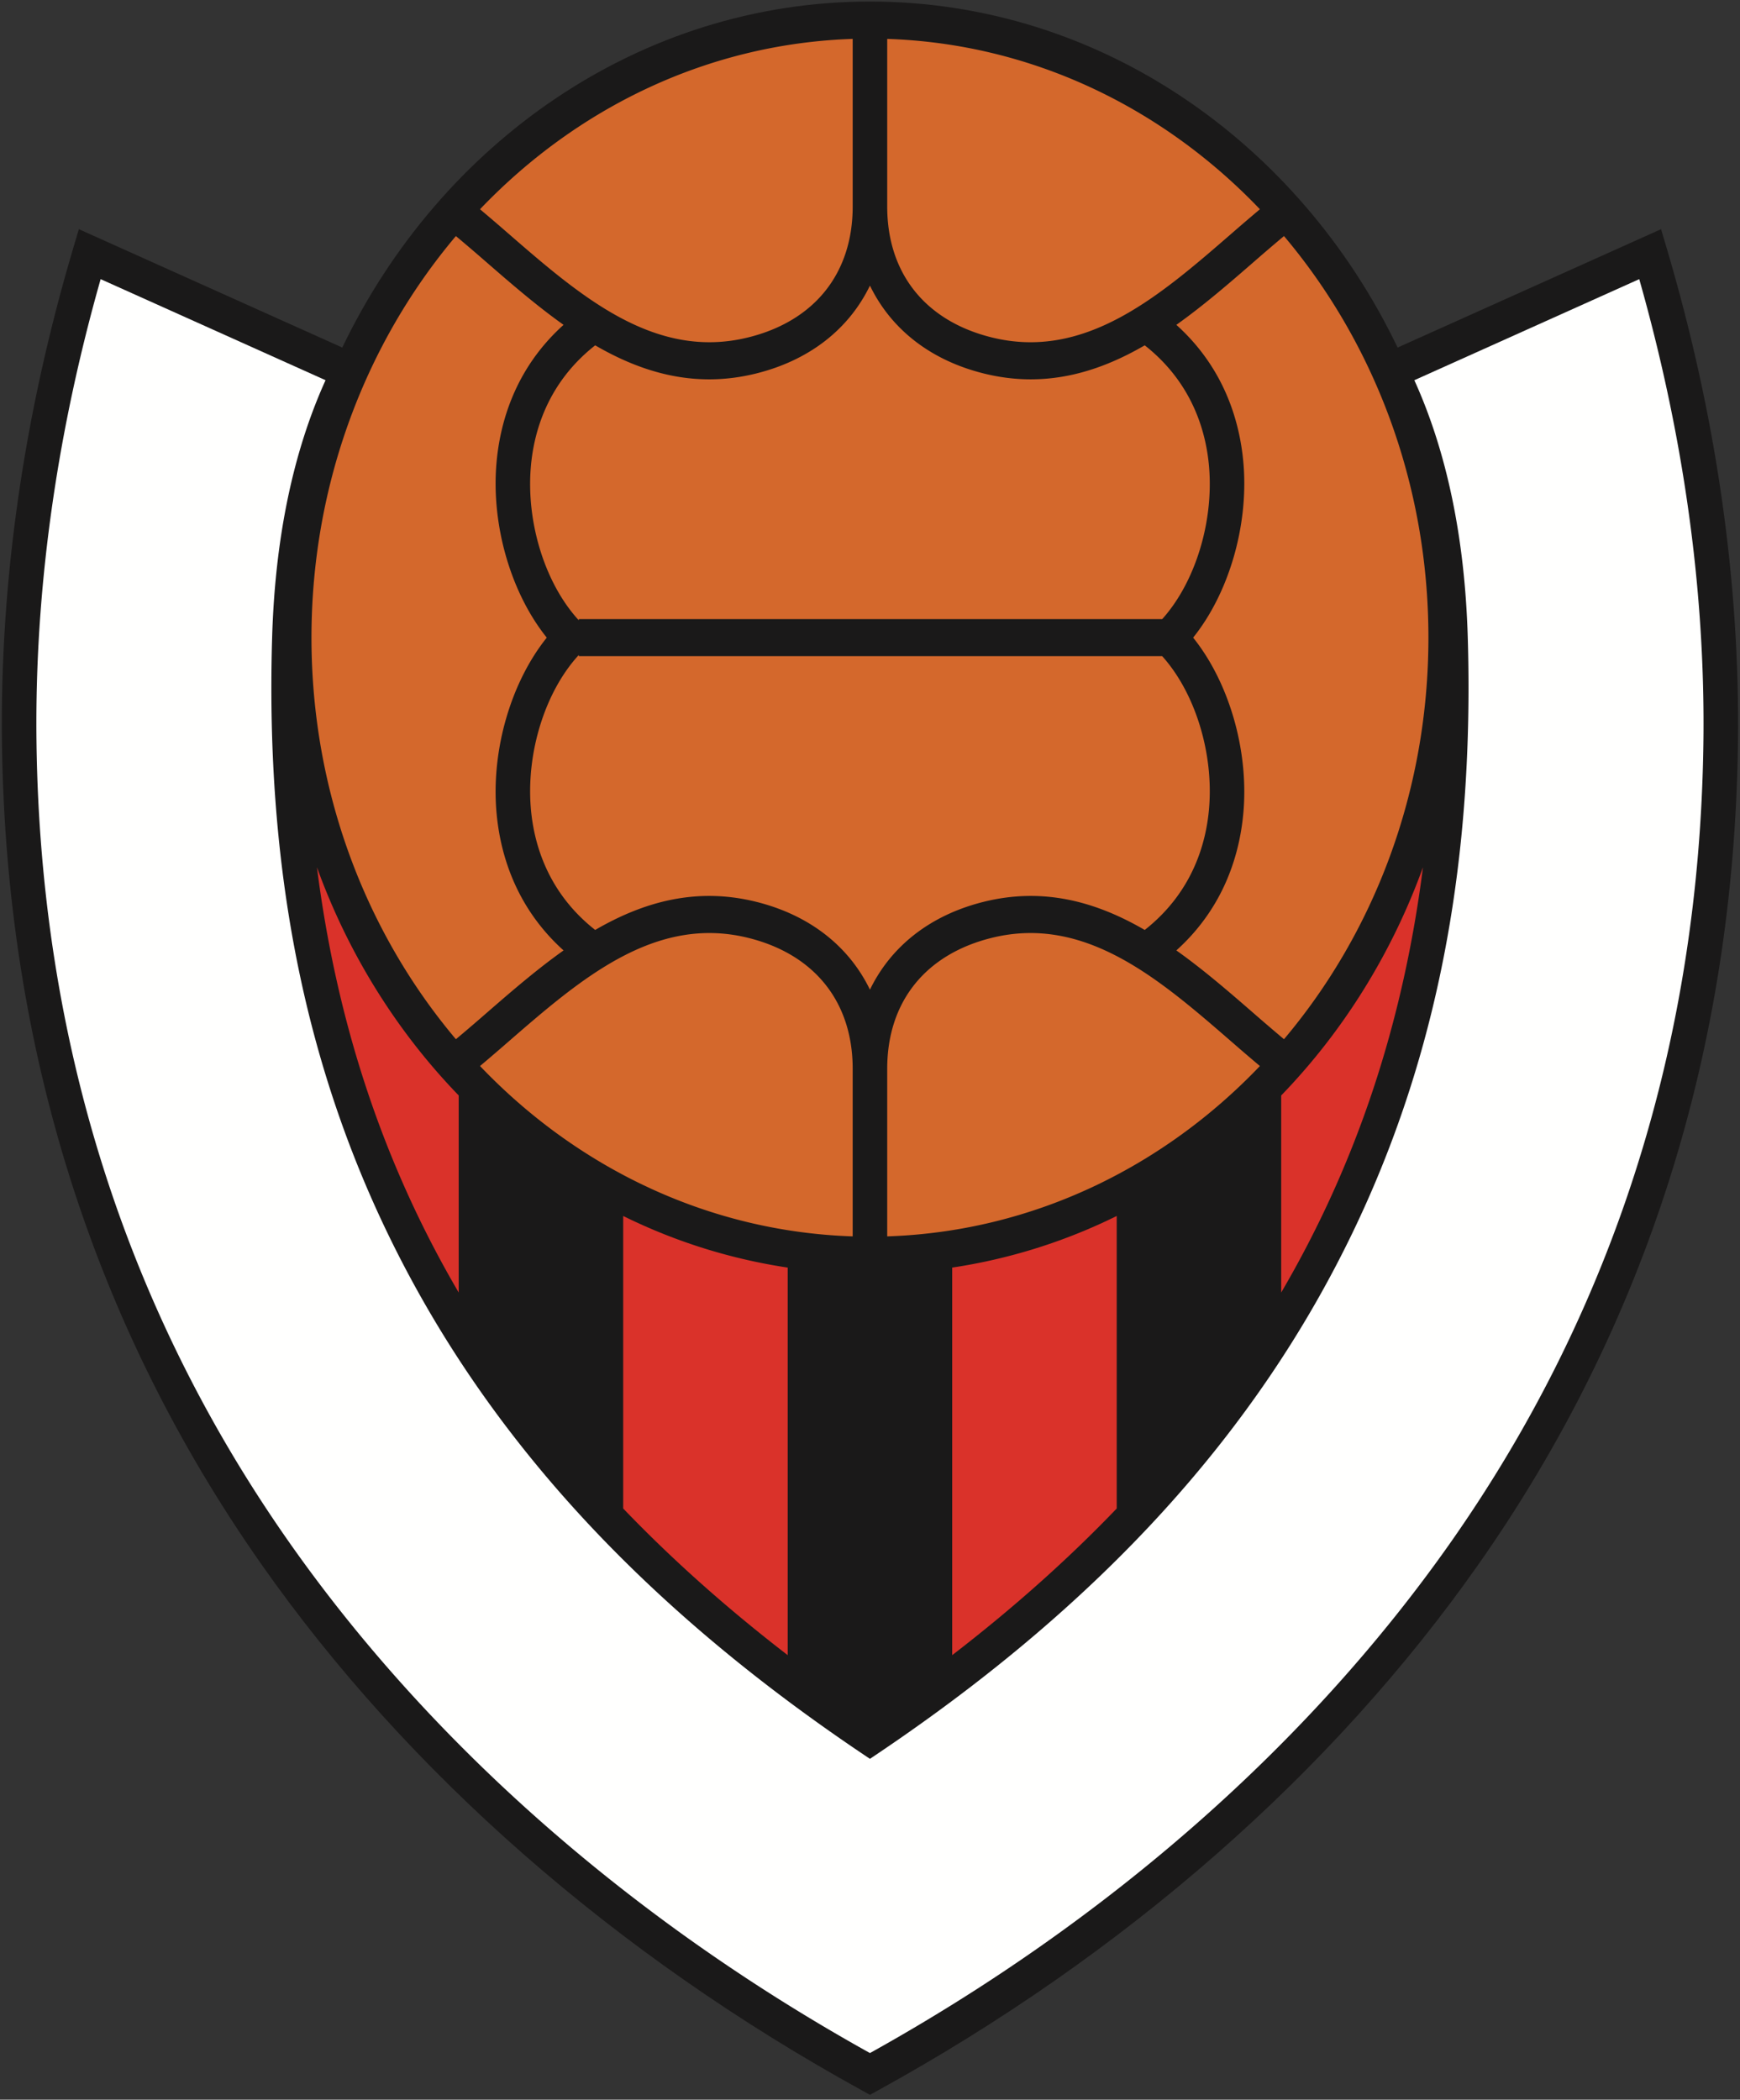 <svg xmlns="http://www.w3.org/2000/svg" width="242" height="292" viewBox="0 0 242 292"><rect x="0" y="0" width="242" height="292" fill="#333333" stroke="none"/><g fill="none" fill-rule="evenodd"><path fill="#1a1919" d="m231.816 34.556-.795-2.685-36.64 16.462C180.688 19.787 152.931.215 120.993.215S61.3 19.787 47.605 48.334L10.966 31.871l-.796 2.685C3.29 57.786-.04 80.987.276 103.516c.589 42.373 12.717 80.722 36.046 113.981 20.369 29.04 49.268 54.358 83.575 73.225l1.096.605 1.096-.605c34.309-18.863 63.21-44.186 83.577-73.225 23.328-33.259 35.456-71.61 36.046-113.982.313-22.524-3.017-45.726-9.896-68.96"/><path fill="#da322a" d="M44.081 120.616c2.758 21.715 9.273 41.31 19.716 59.136v-27.407c-8.557-8.844-15.34-19.647-19.716-31.73m134.109 31.729v27.407c10.442-17.826 16.957-37.42 19.717-59.136-4.378 12.083-11.161 22.887-19.716 31.73m-45.76 23.938v53.898c8.45-6.505 16.07-13.291 22.882-20.393v-40.682a77.7 77.7 0 0 1-22.882 7.177m-45.756-7.177v40.681c6.81 7.101 14.43 13.887 22.878 20.393v-53.897a77.7 77.7 0 0 1-22.878-7.177"/><path fill="#fffffe" d="M40.163 214.4c-22.707-32.37-34.51-69.702-35.085-110.963a197 197 0 0 1-.02-2.84c0-20.205 3.025-40.96 8.939-61.776 3.982 1.788 27.453 12.335 31.28 14.054-4.502 9.936-7.018 21.917-7.427 35.718a235 235 0 0 0-.107 7.06c0 28.425 5.283 53.246 16.086 75.688 13.407 27.856 34.96 51.54 65.885 72.4l1.279.861 1.279-.862c30.928-20.86 52.478-44.543 65.885-72.4 10.803-22.44 16.086-47.262 16.086-75.688q.001-3.491-.106-7.059c-.41-13.802-2.922-25.782-7.429-35.718 3.828-1.718 27.3-12.265 31.28-14.054 5.914 20.818 8.94 41.57 8.94 61.773q.001 1.422-.02 2.843c-.575 41.26-12.38 78.594-35.082 110.964-19.717 28.105-47.653 52.672-80.833 71.115-33.18-18.443-61.118-43.01-80.83-71.115"/><g fill="#d4682c"><path d="M78.38 132.175c-6.832-6.15-8.886-13.77-9.343-19.381-.702-8.635 2.076-17.976 7.008-24.117-4.932-6.142-7.71-15.483-7.008-24.117.457-5.613 2.51-13.231 9.343-19.383-3.755-2.667-7.29-5.73-10.675-8.67a268 268 0 0 0-4.3-3.677C50.932 47.615 43.32 67.21 43.32 88.677c0 21.465 7.612 41.06 20.087 55.847a278 278 0 0 0 4.299-3.68c3.384-2.939 6.92-6.002 10.675-8.669"/><path d="M168.163 112.345c.63-7.712-1.978-16.039-6.523-21.093H80.5v-.164c-4.64 5.036-7.312 13.46-6.676 21.257.4 4.932 2.31 11.754 8.954 16.983 6.627-3.85 13.96-6 22.36-3.922 7.454 1.844 12.934 6.19 15.855 12.228 2.92-6.039 8.401-10.384 15.853-12.228 8.403-2.079 15.735.073 22.363 3.922 6.642-5.229 8.554-12.051 8.954-16.983m-64.105-65.421c9.236-2.284 14.534-8.919 14.534-18.2V5.41c-20.133.66-38.357 9.575-51.831 23.69a301 301 0 0 1 3.966 3.4c9.993 8.674 20.324 17.643 33.331 14.423"/><path d="M163.606 45.177c6.833 6.15 8.886 13.77 9.343 19.382.703 8.635-2.076 17.976-7.007 24.116 4.931 6.142 7.71 15.484 7.007 24.117-.457 5.613-2.51 13.232-9.343 19.383 3.756 2.667 7.293 5.73 10.677 8.67a286 286 0 0 0 4.295 3.678c12.48-14.787 20.087-34.381 20.087-55.847s-7.607-41.06-20.087-55.847a285 285 0 0 0-4.297 3.678c-3.382 2.94-6.92 6.003-10.675 8.67m-25.678 1.747c13.007 3.22 23.337-5.75 33.331-14.422a310 310 0 0 1 3.969-3.402c-13.476-14.114-31.7-23.03-51.834-23.689v23.312c0 9.282 5.296 15.917 14.534 18.201"/><path d="M73.823 65.007c-.635 7.797 2.038 16.221 6.677 21.257V86.1h81.14c4.544-5.055 7.152-13.382 6.523-21.093-.4-4.93-2.313-11.754-8.953-16.982-6.63 3.85-13.962 5.999-22.363 3.921-7.452-1.845-12.935-6.189-15.854-12.229-2.922 6.04-8.4 10.384-15.854 12.23-8.402 2.077-15.734-.072-22.36-3.922-6.645 5.228-8.554 12.051-8.956 16.982m30.235 65.421c-13.007-3.219-23.338 5.75-33.332 14.422a300 300 0 0 1-3.965 3.402c13.474 14.113 31.698 23.03 51.83 23.69V148.63c0-9.285-5.297-15.917-14.533-18.202m33.87 0c-9.238 2.285-14.534 8.917-14.534 18.202v23.312c20.134-.66 38.358-9.577 51.834-23.69a293 293 0 0 1-3.969-3.402c-9.994-8.673-20.324-17.64-33.331-14.422"/></g></g></svg>